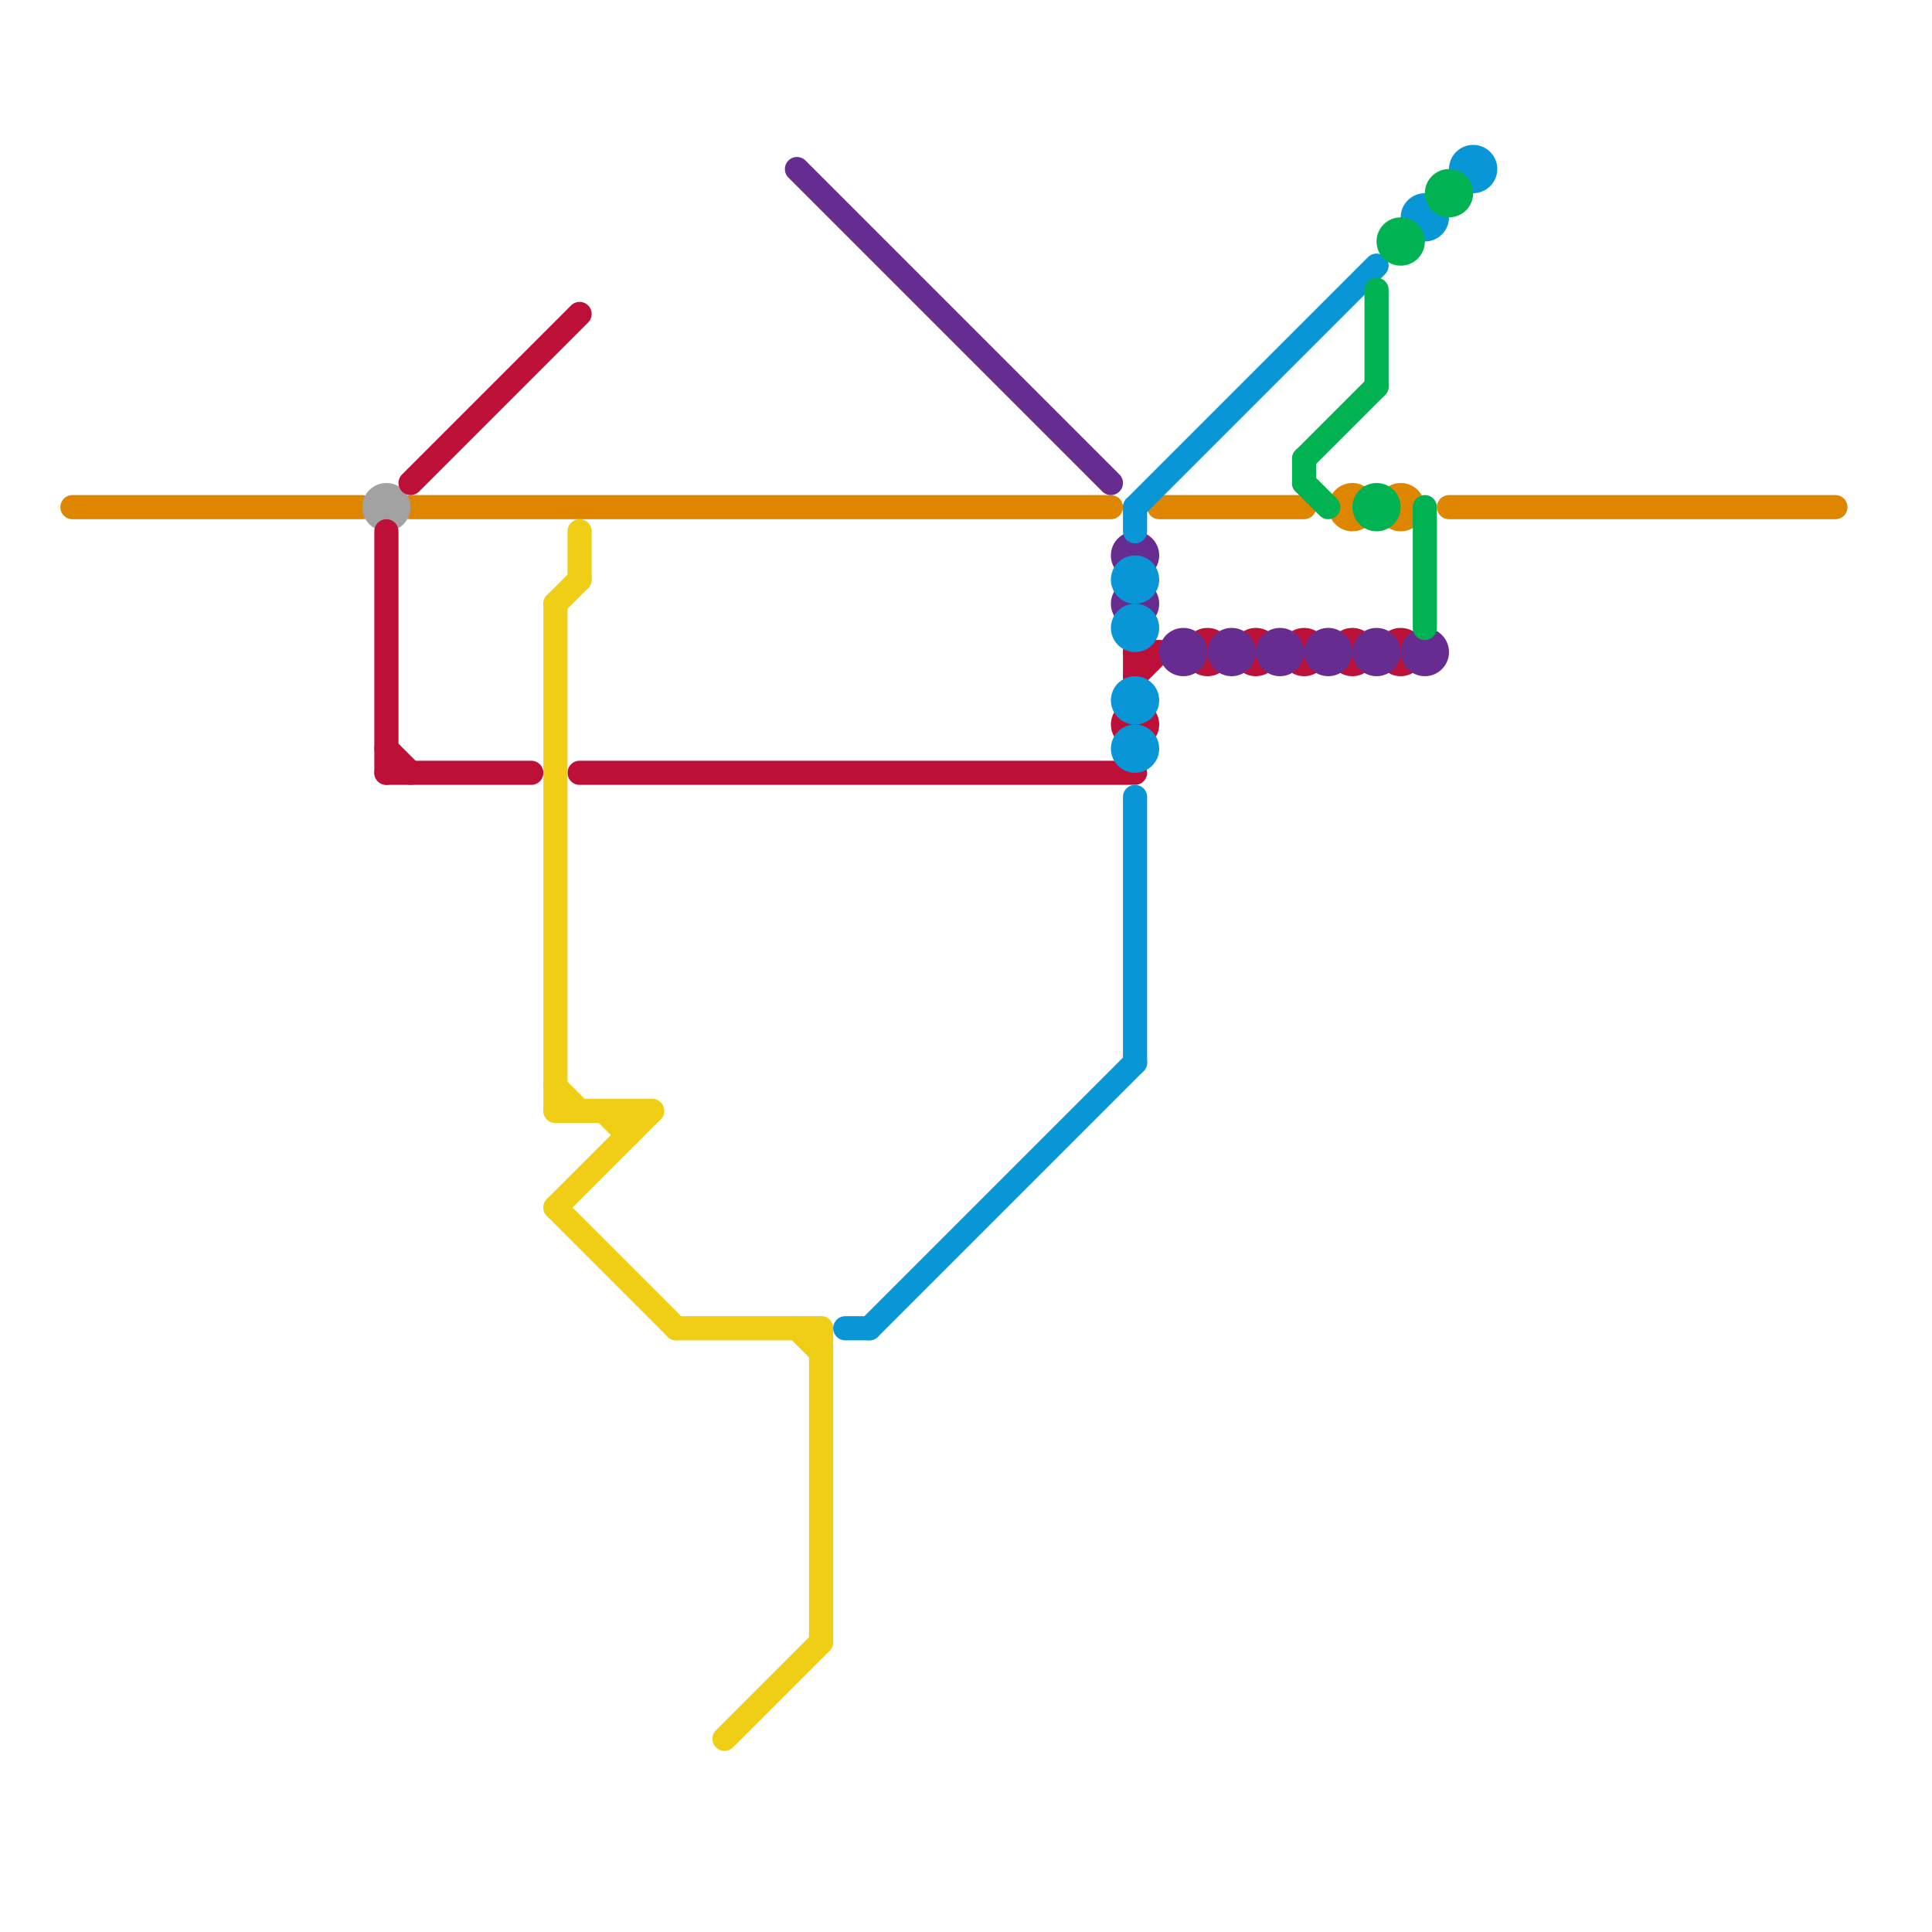 
<svg version="1.1" xmlns="http://www.w3.org/2000/svg" viewBox="0 0 80 80">
<style>text { font: 1px Helvetica; font-weight: 600; white-space: pre; dominant-baseline: central; } line { stroke-width: 1; fill: none; stroke-linecap: round; stroke-linejoin: round; } .c0 { stroke: #df8600 } .c1 { stroke: #a2a2a2 } .c2 { stroke: #bd1038 } .c3 { stroke: #f0ce15 } .c4 { stroke: #662c90 } .c5 { stroke: #0896d7 } .c6 { stroke: #00b251 }</style><defs><g id="wm-xf"><circle r="1.2" fill="#000"/><circle r="0.9" fill="#fff"/><circle r="0.6" fill="#000"/><circle r="0.3" fill="#fff"/></g><g id="wm"><circle r="0.6" fill="#000"/><circle r="0.3" fill="#fff"/></g></defs><line class="c0" x1="60" y1="21" x2="76" y2="21"/><line class="c0" x1="48" y1="21" x2="54" y2="21"/><line class="c0" x1="17" y1="21" x2="46" y2="21"/><line class="c0" x1="3" y1="21" x2="15" y2="21"/><circle cx="56" cy="21" r="1" fill="#df8600" /><circle cx="58" cy="21" r="1" fill="#df8600" /><circle cx="16" cy="21" r="1" fill="#a2a2a2" /><line class="c2" x1="16" y1="32" x2="22" y2="32"/><line class="c2" x1="24" y1="32" x2="47" y2="32"/><line class="c2" x1="16" y1="22" x2="16" y2="32"/><line class="c2" x1="17" y1="20" x2="24" y2="13"/><line class="c2" x1="47" y1="27" x2="48" y2="27"/><line class="c2" x1="16" y1="31" x2="17" y2="32"/><line class="c2" x1="47" y1="28" x2="48" y2="27"/><line class="c2" x1="47" y1="27" x2="47" y2="28"/><circle cx="50" cy="27" r="1" fill="#bd1038" /><circle cx="56" cy="27" r="1" fill="#bd1038" /><circle cx="58" cy="27" r="1" fill="#bd1038" /><circle cx="47" cy="30" r="1" fill="#bd1038" /><circle cx="54" cy="27" r="1" fill="#bd1038" /><circle cx="52" cy="27" r="1" fill="#bd1038" /><line class="c3" x1="24" y1="22" x2="24" y2="24"/><line class="c3" x1="26" y1="46" x2="26" y2="47"/><line class="c3" x1="23" y1="50" x2="27" y2="46"/><line class="c3" x1="33" y1="55" x2="34" y2="56"/><line class="c3" x1="25" y1="46" x2="26" y2="47"/><line class="c3" x1="23" y1="25" x2="23" y2="46"/><line class="c3" x1="23" y1="25" x2="24" y2="24"/><line class="c3" x1="23" y1="50" x2="28" y2="55"/><line class="c3" x1="30" y1="72" x2="34" y2="68"/><line class="c3" x1="23" y1="46" x2="27" y2="46"/><line class="c3" x1="23" y1="45" x2="24" y2="46"/><line class="c3" x1="34" y1="55" x2="34" y2="68"/><line class="c3" x1="28" y1="55" x2="34" y2="55"/><line class="c4" x1="33" y1="7" x2="46" y2="20"/><circle cx="53" cy="27" r="1" fill="#662c90" /><circle cx="55" cy="27" r="1" fill="#662c90" /><circle cx="47" cy="23" r="1" fill="#662c90" /><circle cx="51" cy="27" r="1" fill="#662c90" /><circle cx="57" cy="27" r="1" fill="#662c90" /><circle cx="47" cy="25" r="1" fill="#662c90" /><circle cx="59" cy="27" r="1" fill="#662c90" /><circle cx="49" cy="27" r="1" fill="#662c90" /><line class="c5" x1="47" y1="21" x2="47" y2="22"/><line class="c5" x1="35" y1="55" x2="36" y2="55"/><line class="c5" x1="36" y1="55" x2="47" y2="44"/><line class="c5" x1="47" y1="21" x2="57" y2="11"/><line class="c5" x1="47" y1="33" x2="47" y2="44"/><circle cx="47" cy="24" r="1" fill="#0896d7" /><circle cx="61" cy="7" r="1" fill="#0896d7" /><circle cx="59" cy="9" r="1" fill="#0896d7" /><circle cx="47" cy="26" r="1" fill="#0896d7" /><circle cx="47" cy="29" r="1" fill="#0896d7" /><circle cx="47" cy="31" r="1" fill="#0896d7" /><line class="c6" x1="59" y1="21" x2="59" y2="26"/><line class="c6" x1="54" y1="19" x2="54" y2="20"/><line class="c6" x1="54" y1="19" x2="57" y2="16"/><line class="c6" x1="54" y1="20" x2="55" y2="21"/><line class="c6" x1="57" y1="12" x2="57" y2="16"/><circle cx="60" cy="8" r="1" fill="#00b251" /><circle cx="57" cy="21" r="1" fill="#00b251" /><circle cx="58" cy="10" r="1" fill="#00b251" />
</svg>
